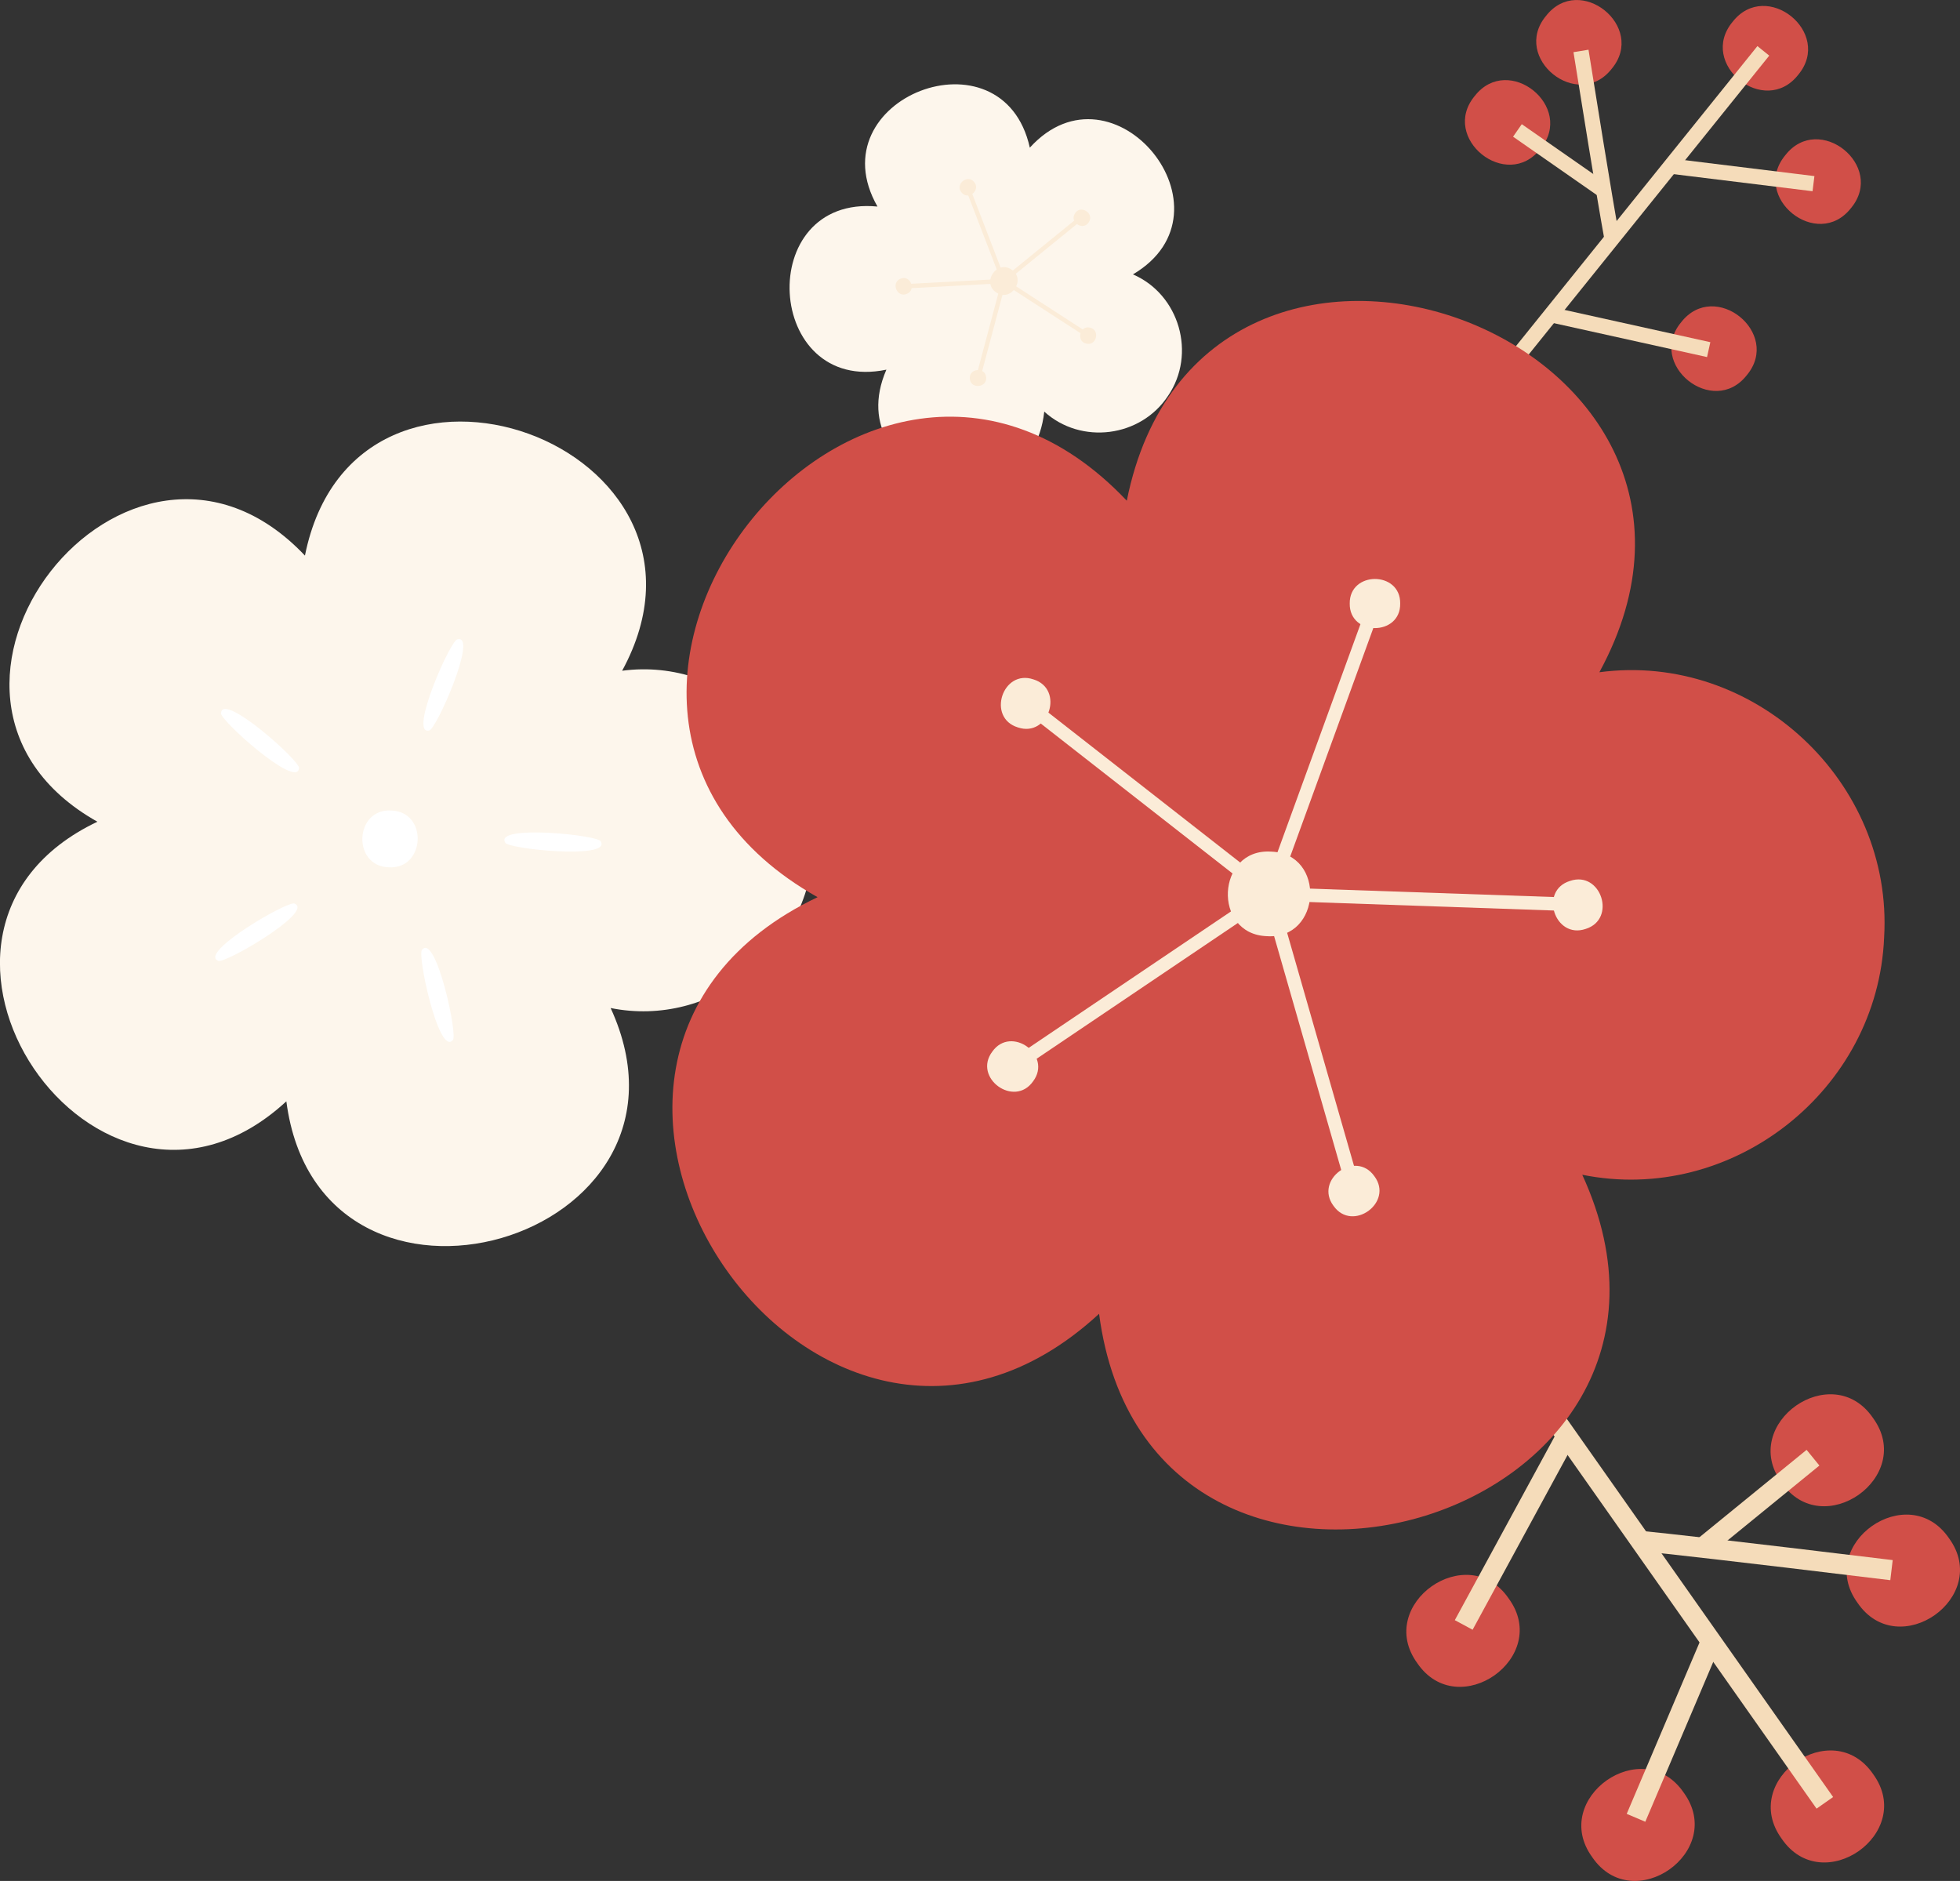   <svg xmlns="http://www.w3.org/2000/svg" x="0px" y="0px" viewBox="0 0 36.784 35.297" style="vertical-align: middle; max-width: 100%; width: 100%;" width="100%">
   <rect x="0" y="0" width="36.784" height="35.297" fill="#333333" stroke="none"/>
   <g>
    <g>
     <g>
      <path d="M33.749,1.402c-0.632,0.809-1.889-0.202-1.233-0.992C33.148-0.4,34.405,0.611,33.749,1.402z" fill="rgb(209,79,72)">
      </path>
     </g>
     <g>
      <path d="M34.739,3.904c-0.632,0.809-1.889-0.202-1.233-0.992C34.138,2.102,35.395,3.113,34.739,3.904z" fill="rgb(209,79,72)">
      </path>
     </g>
     <g>
      <path d="M32.784,7.039c-0.632,0.809-1.889-0.202-1.233-0.992C32.183,5.237,33.44,6.248,32.784,7.039z" fill="rgb(209,79,72)">
      </path>
     </g>
     <g>
      <path d="M28.91,2.793c-0.632,0.809-1.889-0.202-1.233-0.992C28.309,0.992,29.565,2.003,28.91,2.793z" fill="rgb(209,79,72)">
      </path>
     </g>
     <g>
      <path d="M30.248,1.29c-0.632,0.809-1.889-0.202-1.233-0.992C29.647-0.511,30.904,0.5,30.248,1.29z" fill="rgb(209,79,72)">
      </path>
     </g>
     <g>
      <polygon points="28.653,6.698 28.431,6.519 32.982,0.865 33.204,1.044" fill="rgb(245,220,186)">
      </polygon>
     </g>
     <g>
      <rect x="32.544" y="1.94" transform="matrix(0.122 -0.993 0.993 0.122 25.427 35.337)" width="0.286" height="2.712" fill="rgb(245,220,186)">
      </rect>
     </g>
     <g>
      <path d="M30.113,4.508c-0.142-0.775-0.482-2.897-0.583-3.529l0.282-0.046     c0.101,0.632,0.44,2.751,0.582,3.523L30.113,4.508z" fill="rgb(245,220,186)">
      </path>
     </g>
     <g>
      <rect x="30.457" y="4.705" transform="matrix(0.216 -0.976 0.976 0.216 17.896 34.753)" width="0.286" height="3.043" fill="rgb(245,220,186)">
      </rect>
     </g>
     <g>
      <rect x="29.135" y="2.033" transform="matrix(0.572 -0.821 0.821 0.572 10.062 25.322)" width="0.286" height="1.986" fill="rgb(245,220,186)">
      </rect>
     </g>
    </g>
    <g>
     <g>
      <path d="M33.437,34.504c-0.801-1.103,0.95-2.336,1.718-1.21C35.956,34.398,34.205,35.631,33.437,34.504z" fill="rgb(209,79,72)">
      </path>
     </g>
     <g>
      <path d="M29.882,34.851c-0.801-1.103,0.95-2.336,1.718-1.21C32.401,34.745,30.65,35.977,29.882,34.851z" fill="rgb(209,79,72)">
      </path>
     </g>
     <g>
      <path d="M26.598,31.209c-0.801-1.103,0.95-2.336,1.718-1.21C29.117,31.102,27.366,32.335,26.598,31.209z" fill="rgb(209,79,72)">
      </path>
     </g>
     <g>
      <path d="M33.434,27.82c-0.801-1.103,0.95-2.336,1.718-1.21C35.953,27.713,34.202,28.946,33.434,27.82z" fill="rgb(209,79,72)">
      </path>
     </g>
     <g>
      <path d="M34.861,30.078c-0.801-1.103,0.95-2.336,1.718-1.21C37.38,29.971,35.63,31.204,34.861,30.078z" fill="rgb(209,79,72)">
      </path>
     </g>
     <g>
      <polygon points="34.092,33.94 28.545,26.062 28.855,25.844 34.403,33.722" fill="rgb(245,220,186)">
      </polygon>
     </g>
     <g>
      <polygon points="30.878,34.186 30.529,34.038 31.937,30.724 32.287,30.872" fill="rgb(245,220,186)">
      </polygon>
     </g>
     <g>
      <path d="M35.476,29.653c-3.025-0.368-4.23-0.501-4.708-0.548l0.037-0.377     c0.48,0.047,1.688,0.181,4.716,0.548L35.476,29.653z" fill="rgb(245,220,186)">
      </path>
     </g>
     <g>
      <polygon points="27.637,30.583 27.303,30.403 29.232,26.854 29.565,27.035" fill="rgb(245,220,186)">
      </polygon>
     </g>
     <g>
      <rect x="31.684" y="28.013" transform="matrix(0.775 -0.632 0.632 0.775 -10.398 27.188)" width="2.637" height="0.38" fill="rgb(245,220,186)">
      </rect>
     </g>
    </g>
    <g>
     <g>
      <path d="M15.263,15.927c0.117-1.96-1.641-3.599-3.587-3.34c2.309-4.243-5.004-6.895-5.953-2.161     c-3.322-3.507-8.104,2.628-3.895,4.994c-4.362,2.075-0.005,8.52,3.546,5.247c0.626,4.79,8.101,2.637,6.086-1.751     C13.35,19.298,15.184,17.852,15.263,15.927z" fill="rgb(253,246,236)">
      </path>
     </g>
     <g>
      <g>
       <path d="M7.293,16.275c-0.691-0.024-0.638-1.11,0.053-1.065C8.038,15.234,7.984,16.32,7.293,16.275z" fill="rgb(255, 255, 255)">
       </path>
      </g>
      <g>
       <path d="M8.051,13.708c-0.389,0.09,0.421-1.737,0.538-1.712C8.978,11.906,8.168,13.733,8.051,13.708z" fill="rgb(255, 255, 255)">
       </path>
      </g>
      <g>
       <path d="M5.611,14.418c-0.035,0.398-1.522-0.937-1.462-1.04C4.183,12.98,5.67,14.315,5.611,14.418z" fill="rgb(255, 255, 255)">
       </path>
      </g>
      <g>
       <path d="M5.532,16.959c0.368,0.156-1.361,1.158-1.441,1.069C3.723,17.872,5.452,16.87,5.532,16.959z" fill="rgb(255, 255, 255)">
       </path>
      </g>
      <g>
       <path d="M7.924,17.819c0.262-0.301,0.681,1.652,0.571,1.701C8.233,19.821,7.815,17.868,7.924,17.819z" fill="rgb(255, 255, 255)">
       </path>
      </g>
      <g>
       <path d="M9.481,15.81c-0.206-0.343,1.782-0.137,1.794-0.018C11.481,16.134,9.494,15.928,9.481,15.81z" fill="rgb(255, 255, 255)">
       </path>
      </g>
     </g>
    </g>
    <g>
     <g>
      <path d="M21.921,7.428c0.536-0.785,0.214-1.903-0.659-2.279c2.014-1.187-0.363-4.108-1.935-2.378     c-0.507-2.283-4.019-0.924-2.859,1.105c-2.327-0.223-2.121,3.536,0.167,3.061c-0.931,2.145,2.708,3.11,2.963,0.787     C20.289,8.352,21.41,8.207,21.921,7.428z" fill="rgb(253,246,236)">
      </path>
     </g>
     <g>
      <g>
       <g>
        <path d="M18.697,5.488c-0.281-0.182,0.011-0.619,0.287-0.429C19.265,5.24,18.973,5.678,18.697,5.488z" fill="rgb(251, 236, 216)">
        </path>
       </g>
      </g>
      <g>
       <g>
        <path d="M20.436,4.166c-0.1,0.173-0.369,0.012-0.264-0.158C20.272,3.835,20.541,3.996,20.436,4.166z" fill="rgb(251, 236, 216)">
        </path>
       </g>
      </g>
      <g>
       <g>
        <rect x="18.64" y="4.668" transform="matrix(0.776 -0.631 0.631 0.776 1.405 13.373)" width="1.791" height="0.082" fill="rgb(251, 236, 216)">
        </rect>
       </g>
      </g>
      <g>
       <g>
        <path d="M18.28,3.413c0.133,0.148-0.103,0.355-0.232,0.202C17.915,3.467,18.151,3.261,18.28,3.413z" fill="rgb(251, 236, 216)">
        </path>
       </g>
      </g>
      <g>
       <g>
        <rect x="18.478" y="3.542" transform="matrix(0.933 -0.359 0.359 0.933 -0.358 6.95)" width="0.081" height="1.791" fill="rgb(251, 236, 216)">
        </rect>
       </g>
      </g>
      <g>
       <g>
        <path d="M16.899,5.231c0.182-0.081,0.305,0.208,0.121,0.283C16.837,5.595,16.714,5.307,16.899,5.231z" fill="rgb(251, 236, 216)">
        </path>
       </g>
      </g>
      <g>
       <g>
        <polygon points="17.054,5.41 17.05,5.328 18.838,5.232 18.842,5.314" fill="rgb(251, 236, 216)">
        </polygon>
       </g>
      </g>
      <g>
       <g>
        <path d="M18.201,7.107c-0.021-0.198,0.292-0.226,0.306-0.027C18.528,7.278,18.215,7.306,18.201,7.107z" fill="rgb(251, 236, 216)">
        </path>
       </g>
      </g>
      <g>
       <g>
        <polygon points="18.34,6.993 18.801,5.262 18.88,5.284 18.419,7.015" fill="rgb(251, 236, 216)">
        </polygon>
       </g>
      </g>
      <g>
       <g>
        <path d="M20.387,6.448c-0.195-0.042-0.125-0.347,0.069-0.3C20.651,6.19,20.581,6.496,20.387,6.448z" fill="rgb(251, 236, 216)">
        </path>
       </g>
      </g>
      <g>
       <g>
        <polygon points="20.322,6.281 18.818,5.308 18.863,5.239 20.366,6.212" fill="rgb(251, 236, 216)">
        </polygon>
       </g>
      </g>
     </g>
    </g>
    <g>
     <g>
      <path d="M35.36,17.591c0.174-2.919-2.445-5.362-5.344-4.976c3.44-6.322-7.455-10.273-8.869-3.219     c-4.949-5.225-12.074,3.915-5.803,7.44c-6.499,3.092-0.007,12.693,5.283,7.818c0.933,7.136,12.069,3.929,9.068-2.609     C32.51,22.614,35.242,20.458,35.36,17.591z" fill="rgb(209,79,72)">
      </path>
     </g>
     <g>
      <g>
       <g>
        <path d="M23.777,17.568c-1.03-0.036-0.95-1.653,0.079-1.587C24.886,16.016,24.806,17.634,23.777,17.568z" fill="rgb(251, 236, 216)">
        </path>
       </g>
      </g>
      <g>
       <g>
        <path d="M26.278,11.326c0.009,0.614-0.956,0.614-0.947,0C25.322,10.711,26.287,10.711,26.278,11.326z" fill="rgb(251, 236, 216)">
        </path>
       </g>
      </g>
      <g>
       <g>
        <rect x="22.002" y="14.059" transform="matrix(0.342 -0.94 0.94 0.342 2.966 32.605)" width="5.512" height="0.252" fill="rgb(251, 236, 216)">
        </rect>
       </g>
      </g>
      <g>
       <g>
        <path d="M19.395,12.749c0.587,0.181,0.289,1.099-0.293,0.901C18.515,13.469,18.814,12.551,19.395,12.749       z" fill="rgb(251, 236, 216)">
        </path>
       </g>
      </g>
      <g>
       <g>
        <rect x="21.519" y="12.32" transform="matrix(0.616 -0.788 0.788 0.616 -3.565 22.841)" width="0.25" height="5.513" fill="rgb(251, 236, 216)">
        </rect>
       </g>
      </g>
      <g>
       <g>
        <path d="M18.622,19.735c0.354-0.502,1.135,0.065,0.766,0.557C19.035,20.794,18.254,20.227,18.622,19.735       z" fill="rgb(251, 236, 216)">
        </path>
       </g>
      </g>
      <g>
       <g>
        <polygon points="19.317,19.961 19.175,19.752 23.745,16.67 23.886,16.879" fill="rgb(251, 236, 216)">
        </polygon>
       </g>
      </g>
      <g>
       <g>
        <path d="M25.027,22.629c-0.368-0.492,0.412-1.059,0.766-0.557       C26.162,22.564,25.381,23.131,25.027,22.629z" fill="rgb(251, 236, 216)">
        </path>
       </g>
      </g>
      <g>
       <g>
        <polygon points="25.215,22.108 23.694,16.809 23.937,16.741 25.458,22.041" fill="rgb(251, 236, 216)">
        </polygon>
       </g>
      </g>
      <g>
       <g>
        <path d="M29.758,17.432c-0.581,0.198-0.88-0.72-0.293-0.901C30.047,16.332,30.346,17.25,29.758,17.432z" fill="rgb(251, 236, 216)">
        </path>
       </g>
      </g>
      <g>
       <g>
        <polygon points="29.321,17.092 23.811,16.901 23.82,16.649 29.331,16.839" fill="rgb(251, 236, 216)">
        </polygon>
       </g>
      </g>
     </g>
    </g>
   </g>
  </svg>
